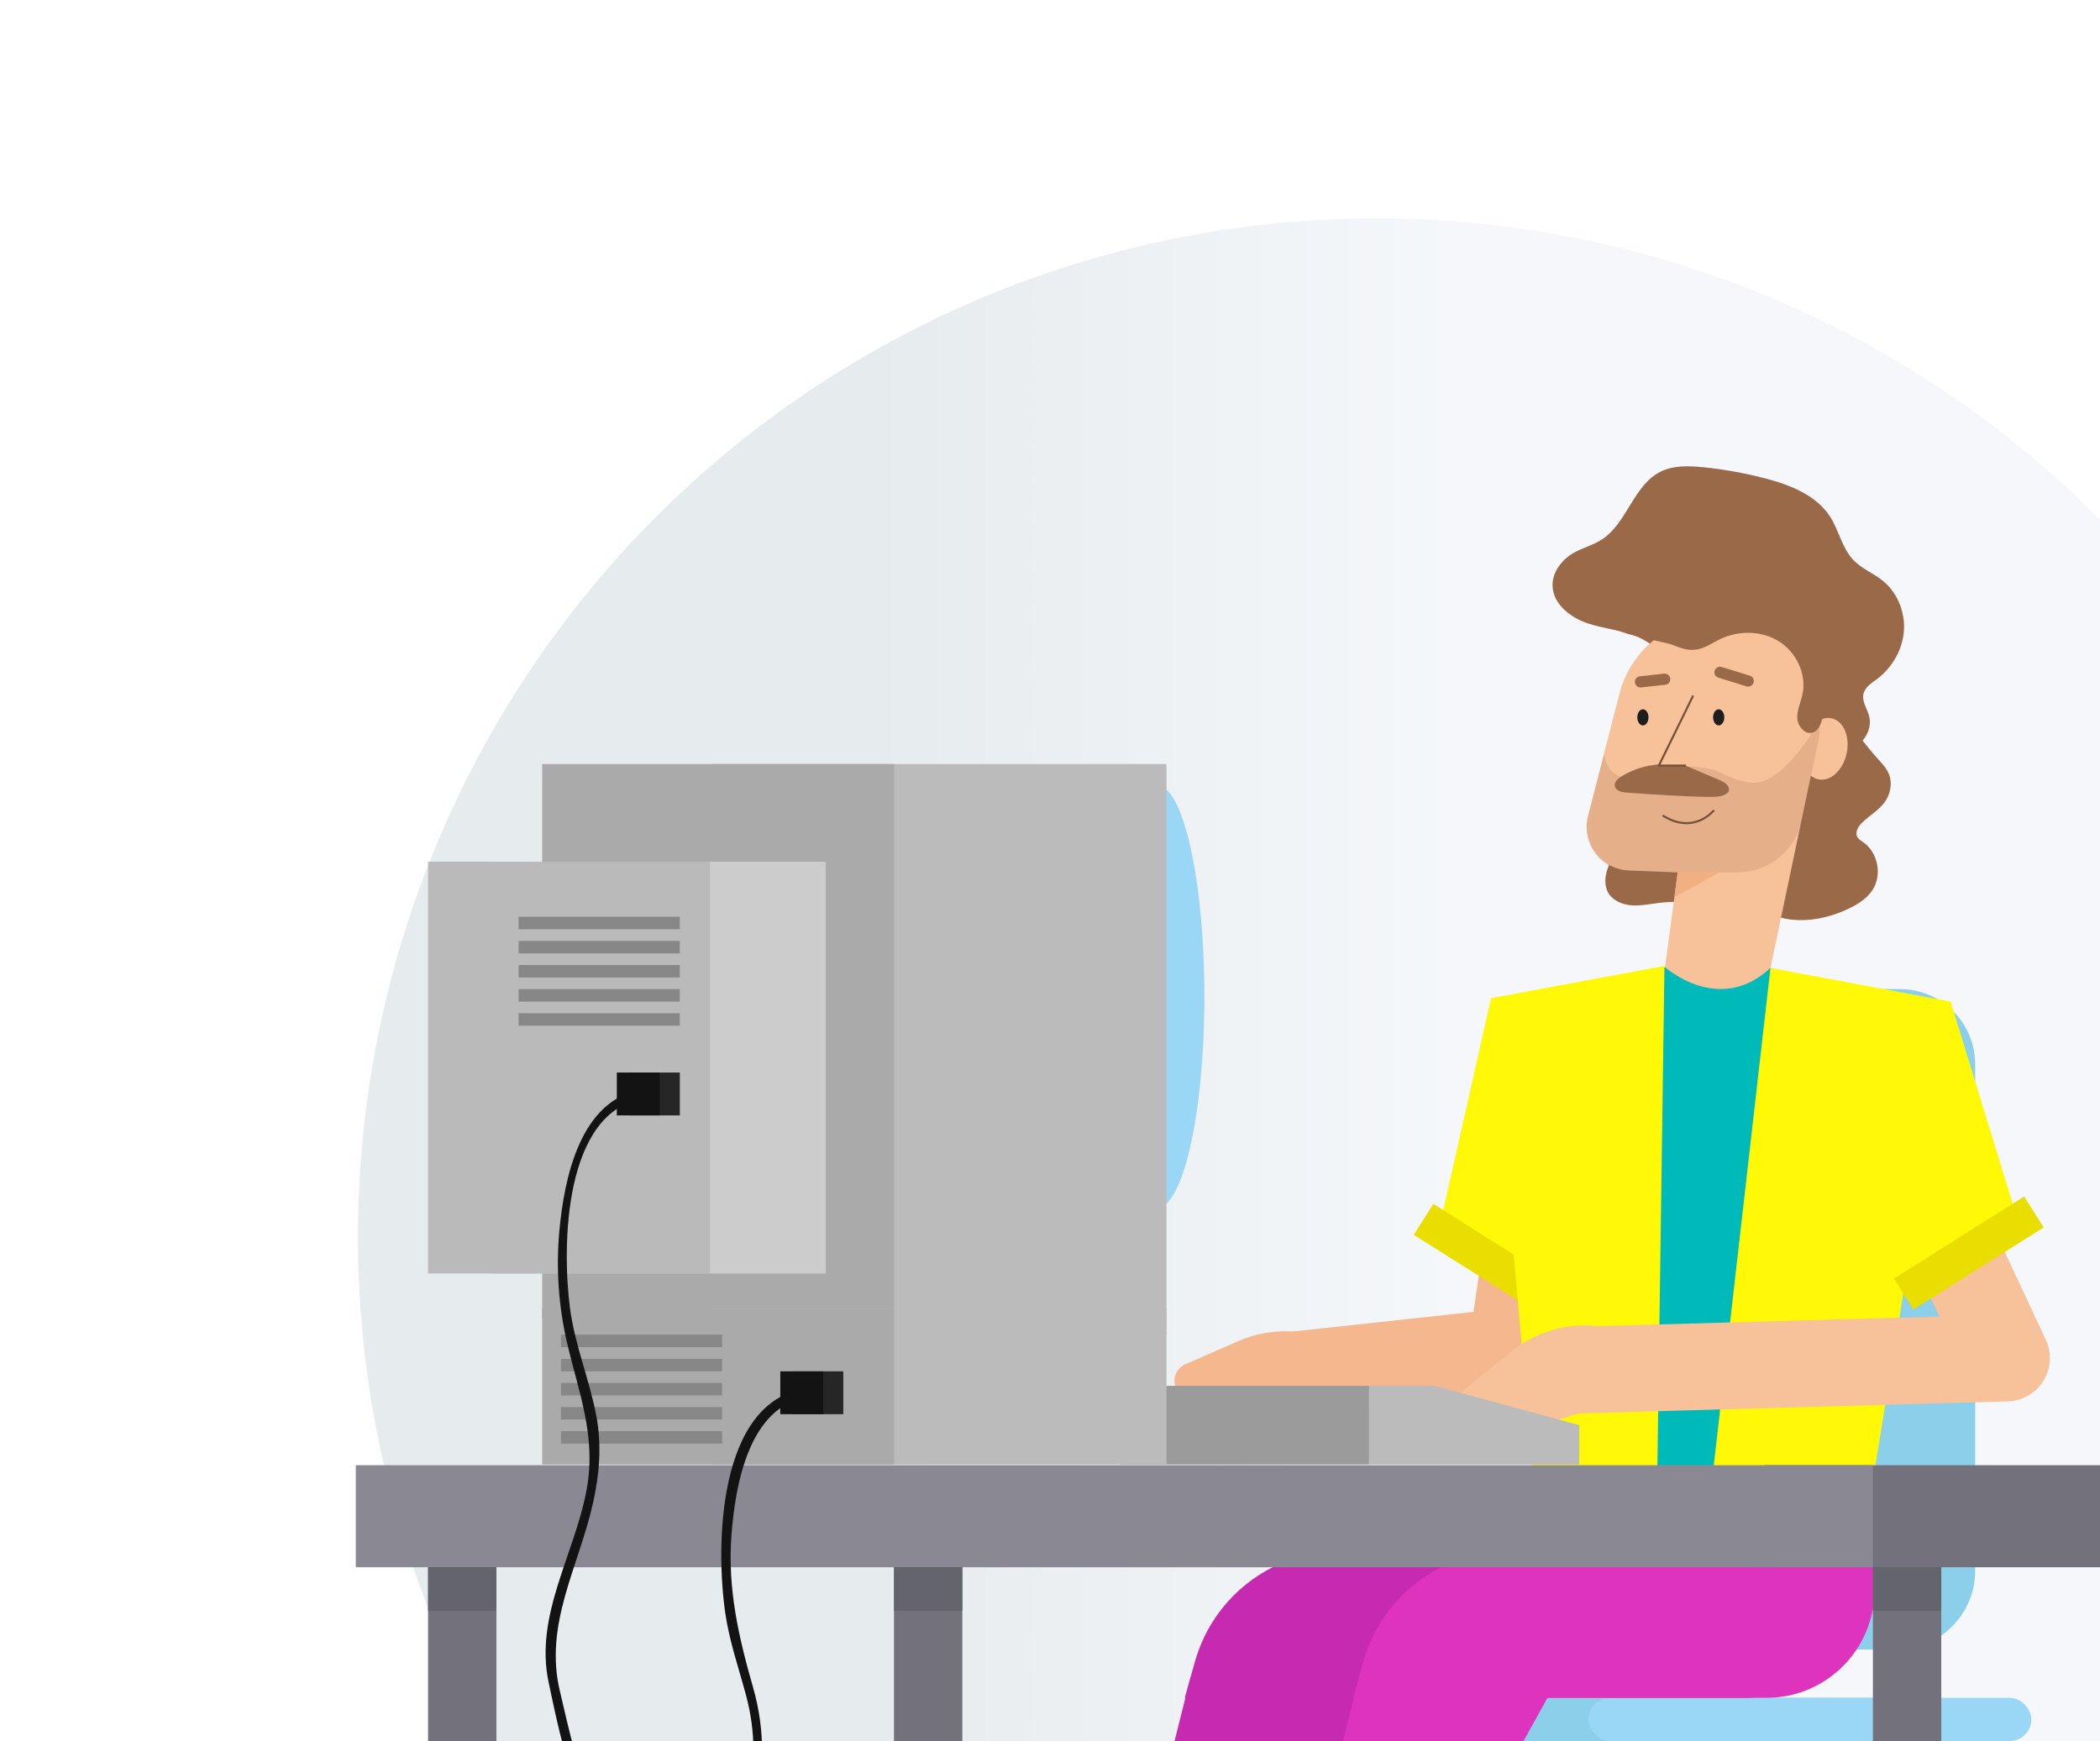 <?xml version="1.0" encoding="UTF-8"?>
<svg xmlns="http://www.w3.org/2000/svg" xmlns:xlink="http://www.w3.org/1999/xlink" id="Layer_2" viewBox="0 0 338 280.27">
  <defs>
    <style>.cls-1{fill:#262626;}.cls-2{fill:#8bcfea;}.cls-3{fill:#fff;}.cls-4{fill:#72717c;}.cls-5{stroke:#f4b78e;}.cls-5,.cls-6{stroke-linejoin:round;stroke-width:13.95px;}.cls-5,.cls-6,.cls-7,.cls-8,.cls-9,.cls-10,.cls-11{fill:none;}.cls-12,.cls-13{fill:#f7c19a;}.cls-12,.cls-9,.cls-11{stroke-miterlimit:10;}.cls-12,.cls-11{stroke:#755138;stroke-width:.33px;}.cls-14{fill:#eade00;}.cls-15{fill:#bababa;}.cls-16{fill:#131313;}.cls-17{fill:url(#Naamloos_verloop_7);opacity:.5;}.cls-18{fill:#9ad6f5;}.cls-6{stroke:#f7c19a;}.cls-19,.cls-20{fill:#996948;}.cls-21{fill:#dd33bd;}.cls-22{fill:#fff806;}.cls-23{fill:#64646d;}.cls-20{opacity:.2;}.cls-24{fill:#f4b78e;}.cls-25{fill:#aaa;}.cls-26{fill:#878787;}.cls-27{fill:#00baba;}.cls-28{fill:#9b9b9b;}.cls-29{fill:#ccc;}.cls-30{fill:#bbb;}.cls-8{clip-path:url(#clippath);}.cls-9{stroke:#996948;stroke-linecap:round;stroke-width:1.8px;}.cls-31{fill:#c62ab0;}.cls-32{fill:#f2af81;}.cls-10{clip-path:url(#clippath-1);}.cls-33{fill:#1e1e1e;}.cls-34{fill:#898893;}</style>
    <clipPath id="clippath">
      <rect class="cls-7" width="338" height="280.27"></rect>
    </clipPath>
    <clipPath id="clippath-1">
      <rect class="cls-7" x="-22.29" y="16.44" width="469.04" height="263.83"></rect>
    </clipPath>
    <linearGradient id="Naamloos_verloop_7" x1="57.62" y1="199.09" x2="385.52" y2="199.09" gradientUnits="userSpaceOnUse">
      <stop offset=".25" stop-color="#ced8dd"></stop>
      <stop offset=".53" stop-color="#ebf0f7"></stop>
    </linearGradient>
  </defs>
  <g id="BNI">
    <rect class="cls-3" width="338" height="280.27"></rect>
    <g class="cls-8">
      <g class="cls-10">
        <circle class="cls-17" cx="221.57" cy="199.09" r="163.95"></circle>
      </g>
      <path class="cls-2" d="m274.2,159.22h31.58c6.69,0,12.13,5.43,12.13,12.13v81.51c0,7-5.68,12.68-12.68,12.68h-31.03v-106.32h0Z"></path>
      <rect class="cls-2" x="230.16" y="273.32" width="71.3" height="6.95"></rect>
      <rect class="cls-18" x="255.65" y="273.32" width="71.3" height="6.95" rx="3.48" ry="3.48"></rect>
      <path class="cls-31" d="m298.29,245.34v10.6c0,9.6-7.78,17.38-17.38,17.38h-90.22l1.64-5.83c2.57-9.15,10.23-15.98,19.61-17.5l28.74-4.65h57.62Z"></path>
      <polygon class="cls-31" points="191.62 270.01 189.05 280.27 218.11 280.27 224.63 268.5 191.62 270.01"></polygon>
      <path class="cls-21" d="m301.71,245.34v10.6c0,9.6-7.78,17.38-17.38,17.38h-66.53l1.64-5.83c2.57-9.15,10.23-15.98,19.61-17.5l28.74-4.65h33.93Z"></path>
      <path class="cls-24" d="m216.25,216.5l-3.01-1.08c-4.52-1.63-9.49-1.46-13.89.46l-8.61,3.76c-1.21.53-1.9,1.83-1.65,3.13l.72,3.74c.26,1.36,1.47,2.33,2.86,2.29l23.64-.66c1.7-.05,2.98-1.58,2.72-3.26l-.95-6.13c-.16-1.02-.86-1.88-1.84-2.23Z"></path>
      <polyline class="cls-5" points="250.55 167.54 243.29 217.54 208.56 221.31"></polyline>
      <path class="cls-19" d="m274.95,145.89c-2.56-.67-5.24-.86-7.86-.55-1.5.18-3,.52-4.51.4s-3.08-.79-3.79-2.13c-.47-.9-.49-1.98-.27-2.97s.67-1.91,1.11-2.83c.74-1.56,1.47-3.19,2.77-4.33.94-.83,2.1-1.34,3.27-1.79,3.25-1.25,6.65-2.09,10.11-2.49.55-.06,1.13-.11,1.65.07.78.27,1.3.98,1.72,1.69,2,3.33,2.85,7.21,3.53,11.03"></path>
      <path class="cls-19" d="m286.66,147.74c3.59.89,7.45.15,10.8-1.42,1.53-.72,3.03-1.66,3.95-3.08,1.55-2.42.84-6.02-1.52-7.66-.35-.24-.74-.46-.95-.83-.42-.76.13-1.69.74-2.29,1.15-1.14,2.63-1.95,3.6-3.24.99-1.31,1.35-3.13.73-4.64-.4-.96-1.14-1.73-1.84-2.5-1.71-1.88-3.22-3.94-4.72-5.98-.6-.81-1.21-1.65-1.52-2.61-.61-1.89.03-3.94-.11-5.93-.05-.78-.27-1.61-.89-2.09-.43-.33-.99-.44-1.54-.47-1.8-.12-3.63.43-5.06,1.51-1.07.81-1.9,1.88-2.67,2.98-6.8,9.83-8.53,22.55-6.69,34.36.14.92.31,1.85.73,2.67s1.14,1.55,2.04,1.76"></path>
      <path class="cls-19" d="m296.95,120.69c2.56-.16,4.57-3.02,3.87-5.49-.33-1.17-1.16-2.28-.9-3.47.24-1.11,1.33-1.78,2.24-2.46,2.42-1.83,4.07-4.7,4.28-7.73s-1.06-6.16-3.43-8.07c-1.49-1.2-3.37-1.92-4.7-3.31-1.81-1.89-2.3-4.67-3.69-6.89-2.21-3.51-6.42-5.19-10.44-6.24-3.32-.87-6.7-1.48-10.12-1.82-2.3-.23-4.72-.31-6.79.72-4.39,2.19-5.39,8.36-9.54,10.98-1.38.87-3.02,1.28-4.44,2.09-1.93,1.1-3.48,3.13-3.4,5.34.1,2.91,2.85,5.05,5.6,5.99,2.76.93,5.76,1.11,8.4,2.33,3.43,1.59,5.96,4.97,6.51,8.71"></path>
      <ellipse class="cls-13" cx="293.7" cy="120.53" rx="5.03" ry="3.57" transform="translate(113.4 381.83) rotate(-77.7)"></ellipse>
      <path class="cls-27" d="m284.96,155.82l20.28,7.93c3.53,1.38,5.66,5,5.15,8.76l-9.45,69.86h-47.89l-11.48-75.68c-.07-3.3,2.24-6.18,5.48-6.82l20.94-4.16,16.97.11Z"></path>
      <polygon class="cls-22" points="301.71 236.79 313.96 161.24 284.96 155.82 275.73 236.79 301.71 236.79"></polygon>
      <polygon class="cls-22" points="247.84 210.04 231.43 198.62 239.99 160.69 259.55 166.33 253.67 197.83 247.84 210.04"></polygon>
      <rect class="cls-14" x="227.24" y="199.95" width="24.78" height="5.89" transform="translate(334.05 502.35) rotate(-147.76)"></rect>
      <polygon class="cls-22" points="246.7 236.7 239.99 160.69 267.9 155.49 266.74 237.76 246.7 236.7"></polygon>
      <path class="cls-13" d="m293.01,115.66c0,1.01-.08,2.04-.27,3.08-.01.08-.03.16-.04.23l-5.8,27.62-1.94,9.22c-8.23,7.72-16.97-.11-16.97-.11l1.12-8.39.92-6.87-7.84-.3c-4.42-.18-7.6-4.33-6.64-8.65l2.64-10.25,2.33-9.03c1.69-7.55,8.39-12.86,16.04-12.86.33,0,.66,0,.98.03,8.81.52,15.41,7.82,15.47,16.27Z"></path>
      <path class="cls-20" d="m265.19,140.43h14.52c4.96,0,9.25-3.48,10.27-8.34l2.72-12.95c.01-.08.03-.16.04-.23.17-1.9.27-3.08.27-3.08,0,0-5.89,10.61-10.97,10.17-5.09-.43-4.22-2.92-12.28-2.6h-2.76s-3.25-.22-5.2,1.95c0,0-3.11-.29-3.61-3.93l-2.64,10.25c-.97,4.32,2.22,8.46,6.64,8.65l3,.11h0Z"></path>
      <polygon class="cls-32" points="270.03 140.45 276.74 140.45 269.5 144.44 270.03 140.45"></polygon>
      <path class="cls-11" d="m275.88,130.42s-3.19,4.07-8.26.86"></path>
      <ellipse class="cls-33" cx="276.63" cy="115.48" rx=".9" ry="1.3"></ellipse>
      <ellipse class="cls-33" cx="264.43" cy="115.48" rx=".9" ry="1.3"></ellipse>
      <line class="cls-9" x1="281.38" y1="109.63" x2="276.84" y2="108.23"></line>
      <line class="cls-9" x1="267.94" y1="109.34" x2="264.04" y2="109.77"></line>
      <path class="cls-19" d="m259.48,100.39c-.98,1.46,8.17,2.79,9.8,3.45,1.15.47,2.37.9,3.61.75,1.42-.16,2.63-1.05,3.91-1.68,2.99-1.45,6.72-1.42,9.53.34s4.49,5.3,3.78,8.55c-.28,1.29-.91,2.54-.83,3.86s1.32,2.71,2.56,2.25c.83-.31,1.2-1.26,1.44-2.11.46-1.64.77-3.31.94-5.01.13-1.26.17-2.55-.15-3.78-.35-1.34-1.11-2.52-1.86-3.68-1.58-2.45-3.24-4.98-5.7-6.55,0,0-20.88-5.63-27.03,3.59Z"></path>
      <path class="cls-19" d="m267.15,123.05c-2.19.12-4.34.8-6.19,1.95-.56.35-1.17.9-1.05,1.55.14.77,1.12.99,1.9,1.04,4.43.31,8.86.63,13.31.7.94.02,1.94,0,2.73-.5.14-.09.27-.19.35-.33.16-.28.09-.64-.08-.91-.32-.51-.91-.78-1.47-1.02-1.7-.72-3.4-1.45-5.1-2.17-1.56-.66-2.17-1.13-3.75-.5"></path>
      <polyline class="cls-12" points="272.52 111.98 267 123.24 271.33 123.24"></polyline>
      <path class="cls-13" d="m259.75,213.68l-3.19-.25c-4.79-.38-9.54,1.09-13.27,4.11l-7.31,5.89c-1.03.83-1.35,2.27-.76,3.45l1.68,3.41c.61,1.24,2.04,1.86,3.36,1.46l22.62-6.88c1.63-.5,2.46-2.31,1.76-3.86l-2.53-5.67c-.42-.95-1.33-1.59-2.36-1.67Z"></path>
      <polyline class="cls-6" points="301.45 172.66 322.96 218.62 252.97 220.58"></polyline>
      <path class="cls-22" d="m305.34,205.9l4.91-32.99c.59-3.98-1.65-7.85-5.4-9.32l-8.5-3.32-9.97,15.69,4.3,28.66,14.66,1.28Z"></path>
      <rect class="cls-28" x="180.33" y="223.09" width="40.03" height="12.66"></rect>
      <polygon class="cls-30" points="220.36 223.09 230.91 223.09 254.18 229.42 254.18 235.75 220.36 235.75 220.36 223.09"></polygon>
      <rect class="cls-4" x="283.98" y="235.87" width="109.56" height="16.43"></rect>
      <rect class="cls-34" x="57.27" y="235.87" width="244.18" height="16.43"></rect>
      <rect class="cls-4" x="301.45" y="252.29" width="11" height="47.92"></rect>
      <rect class="cls-23" x="301.45" y="252.29" width="11" height="7.04"></rect>
      <rect class="cls-4" x="68.9" y="252.29" width="11" height="47.92"></rect>
      <rect class="cls-23" x="68.9" y="252.29" width="11" height="7.04"></rect>
      <rect class="cls-4" x="143.89" y="252.29" width="11" height="47.92"></rect>
      <rect class="cls-23" x="143.89" y="252.29" width="11" height="7.04"></rect>
      <ellipse class="cls-18" cx="186.14" cy="160.42" rx="7.71" ry="34.09"></ellipse>
      <rect class="cls-30" x="114.69" y="123" width="73.06" height="91.86"></rect>
      <rect class="cls-25" x="87.26" y="123" width="56.66" height="89.19"></rect>
      <rect class="cls-29" x="78.92" y="138.72" width="54" height="66.29"></rect>
      <rect class="cls-15" x="68.9" y="138.72" width="45.36" height="66.29"></rect>
      <rect class="cls-1" x="101.31" y="172.66" width="8.11" height="6.9"></rect>
      <rect class="cls-16" x="99.28" y="172.66" width="6.9" height="6.9"></rect>
      <rect class="cls-30" x="114.69" y="210.68" width="73.06" height="25.07"></rect>
      <rect class="cls-25" x="87.26" y="210.68" width="56.66" height="25.07"></rect>
      <rect class="cls-26" x="90.29" y="214.86" width="25.94" height="2.01"></rect>
      <rect class="cls-26" x="90.29" y="218.75" width="25.94" height="2.01"></rect>
      <rect class="cls-26" x="90.29" y="222.63" width="25.94" height="2.01"></rect>
      <rect class="cls-26" x="90.29" y="226.51" width="25.94" height="2.01"></rect>
      <rect class="cls-26" x="90.29" y="230.39" width="25.94" height="2.01"></rect>
      <path class="cls-16" d="m103.42,175.41c-10.07,1.5-12.63,14.41-13.39,22.75-.54,5.96-.14,12.04,1.21,17.88,1.9,8.18,4.76,15.09,3.19,23.7-1.88,10.38-8.44,20.27-6.13,31.06,1.44,6.76,3.06,15.48,7.07,21.26.53.76,1.78.04,1.25-.73-3.62-5.22-5.03-12.99-6.5-19.08-2.6-10.79,3.04-20.02,5.34-30.35,1.02-4.58,1.4-9.27.53-13.91-1.11-5.93-3.48-11.46-4.26-17.48-1.27-9.78-1.08-31.75,12.07-33.72.92-.14.53-1.53-.38-1.39h0Z"></path>
      <rect class="cls-1" x="127.62" y="220.76" width="8.11" height="6.9"></rect>
      <rect class="cls-16" x="125.59" y="220.76" width="6.9" height="6.9"></rect>
      <path class="cls-16" d="m129.74,223.5c-14.4,2.15-14.55,25.76-12.99,36.28.67,4.51,2.14,8.73,3.32,13.11,1.6,5.97,1.55,11.6.12,17.6-2.01,8.44-6.71,16.62-6.1,25.49.06.92,1.51.93,1.44,0-.56-8.12,3.53-15.67,5.59-23.34,1.93-7.19,2.13-13.84.08-21.02-2.33-8.15-4.12-15.93-3.47-24.49.6-7.93,2.75-20.81,12.39-22.25.92-.14.53-1.53-.38-1.39h0Z"></path>
      <rect class="cls-26" x="83.47" y="147.58" width="25.94" height="2.01"></rect>
      <rect class="cls-26" x="83.47" y="151.47" width="25.94" height="2.01"></rect>
      <rect class="cls-26" x="83.47" y="155.35" width="25.94" height="2.01"></rect>
      <rect class="cls-26" x="83.47" y="159.23" width="25.94" height="2.01"></rect>
      <rect class="cls-26" x="83.47" y="163.11" width="25.94" height="2.01"></rect>
      <polygon class="cls-21" points="218.72 270.01 216.16 280.27 245.22 280.27 251.74 268.5 218.72 270.01"></polygon>
      <polygon class="cls-22" points="308.66 208.84 325.08 197.42 313.96 161.24 296.96 165.13 302.84 196.62 308.66 208.84"></polygon>
      <rect class="cls-14" x="304.49" y="198.75" width="24.78" height="5.89" transform="translate(-58.74 200.16) rotate(-32.24)"></rect>
    </g>
  </g>
</svg>
